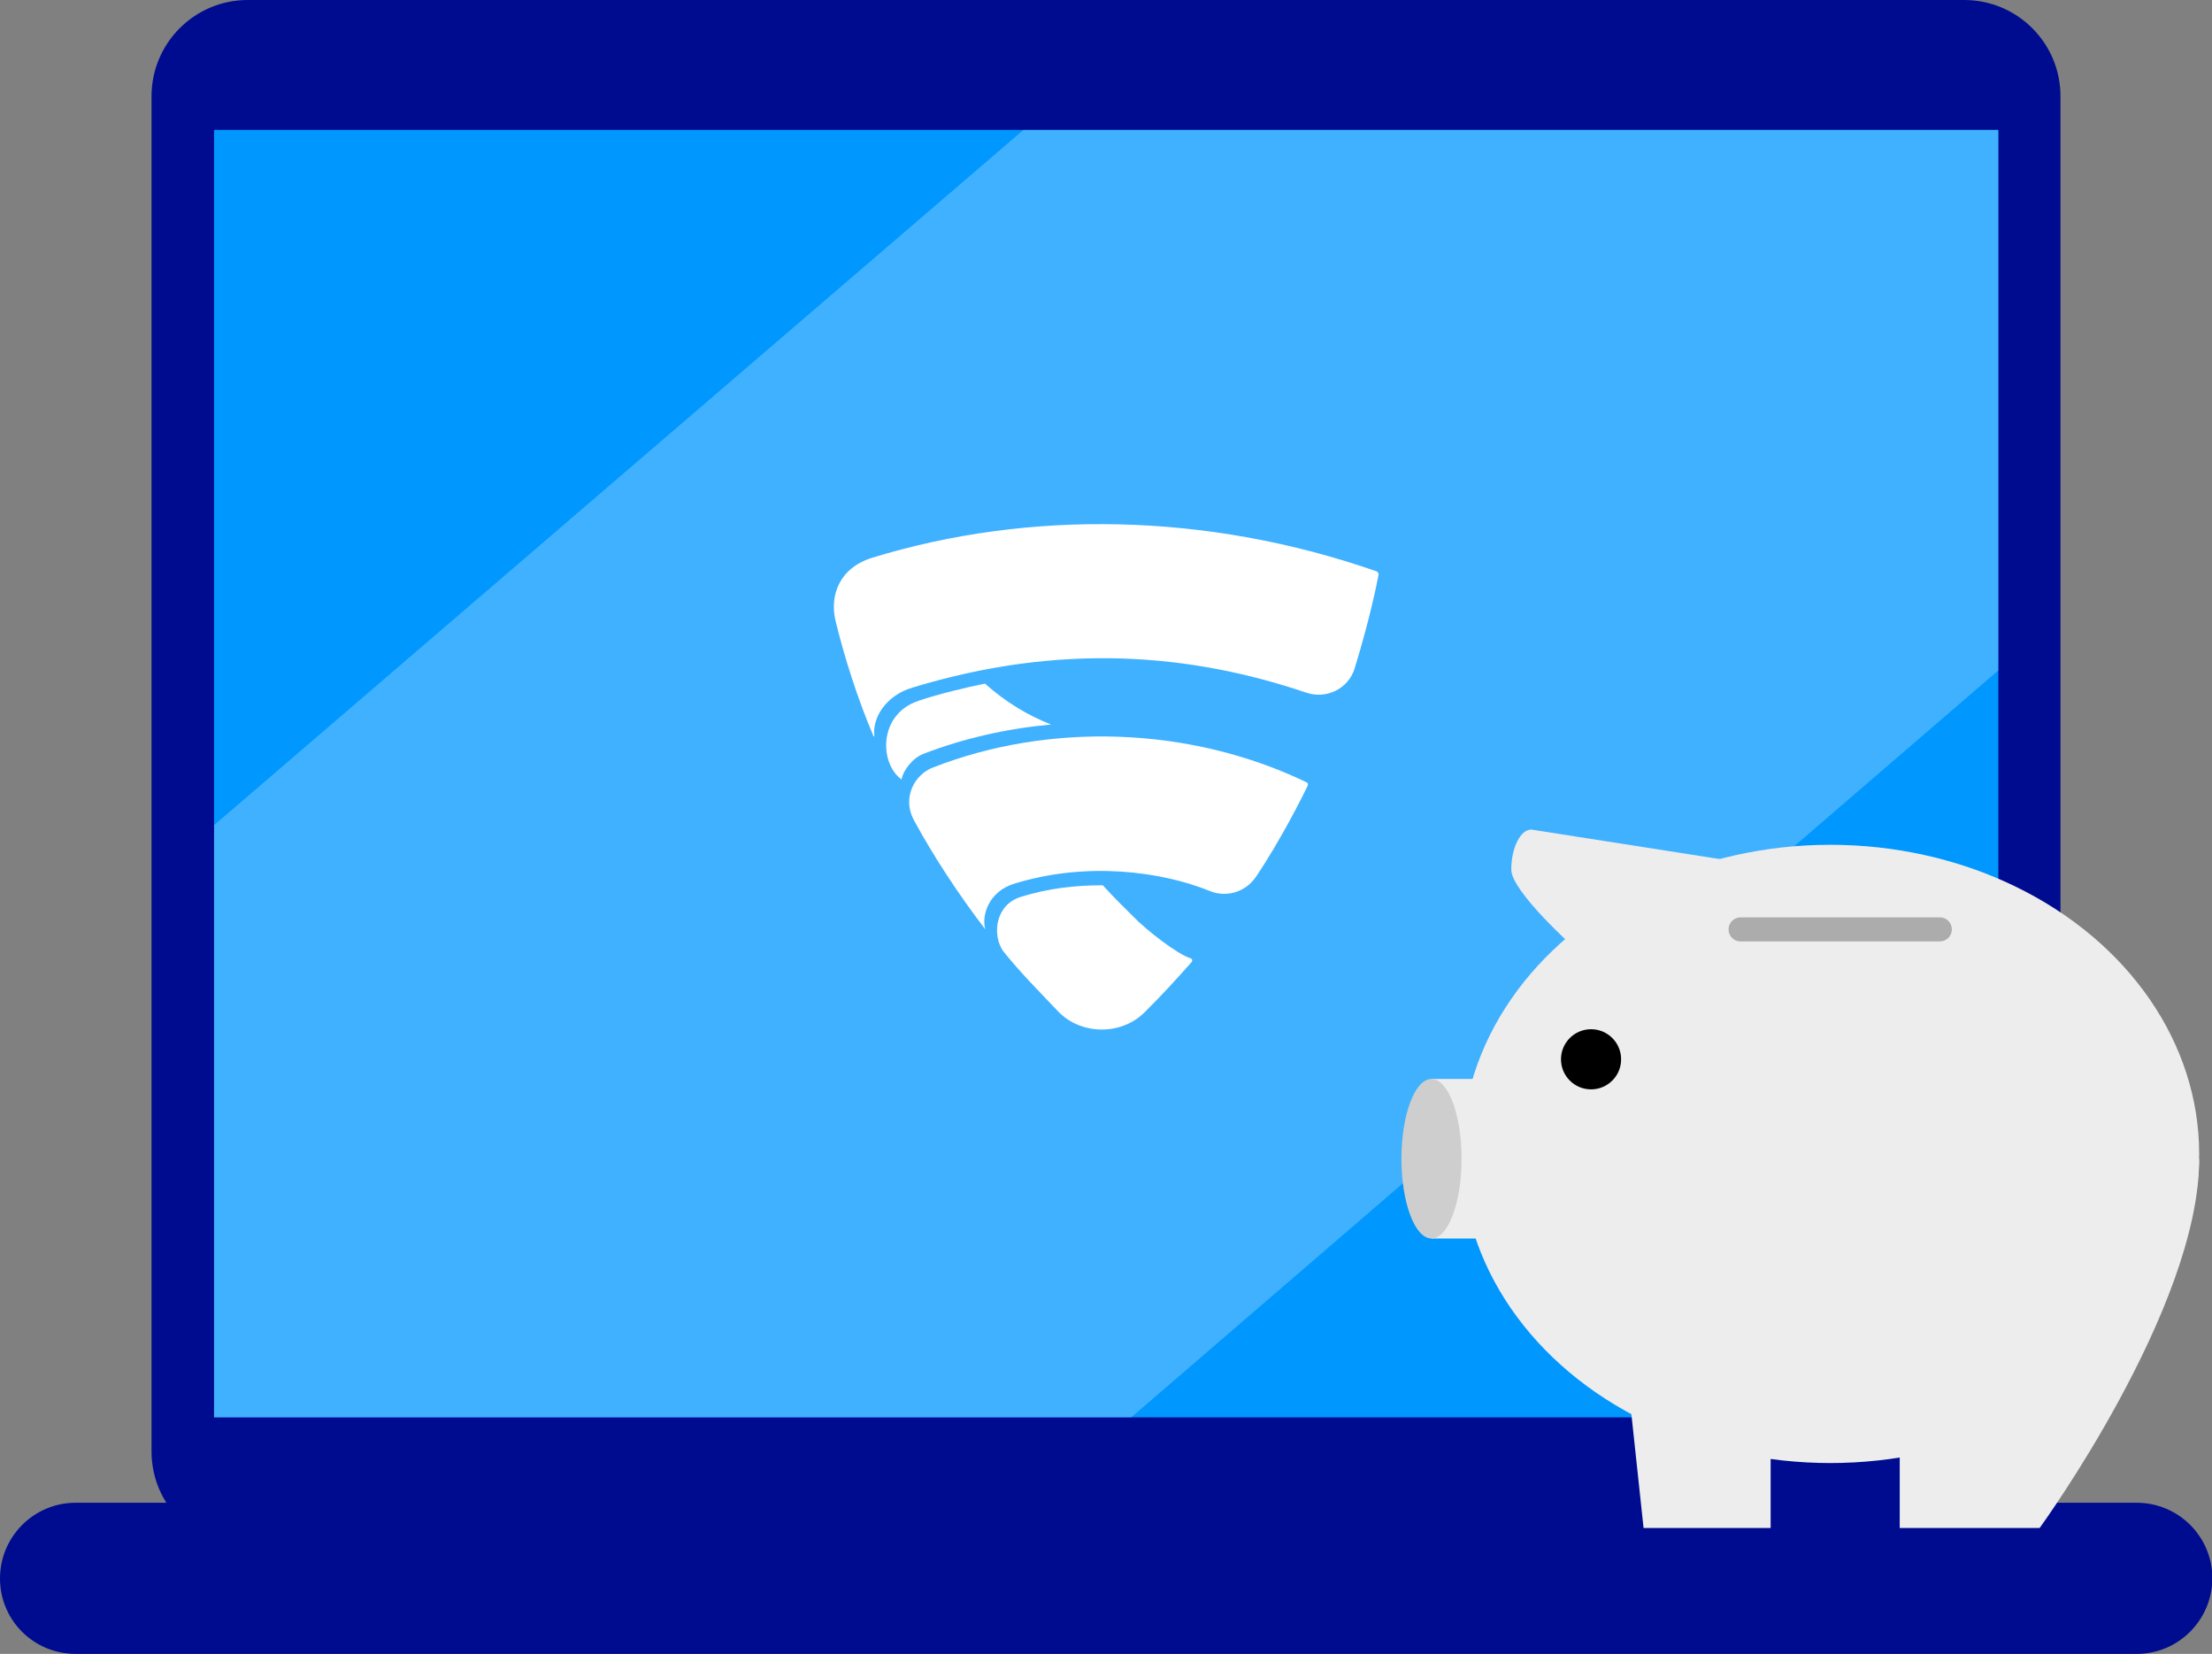 <?xml version="1.0" encoding="utf-8"?>
<!-- Generator: Adobe Illustrator 24.1.2, SVG Export Plug-In . SVG Version: 6.00 Build 0)  -->
<svg version="1.1" xmlns="http://www.w3.org/2000/svg" xmlns:xlink="http://www.w3.org/1999/xlink" x="0px" y="0px"
	 viewBox="0 0 551.8 412.5" style="enable-background:new 0 0 551.8 412.5;" xml:space="preserve">
<rect x="0" y="0" width="551.8" height="412.5" fill="#808080" stroke="none"/>
<style type="text/css">
	.st0{fill:#FFFFFF;}
	.st1{fill:#F0F0F0;}
	.st2{fill:#000C8F;}
	.st3{fill:#0097FF;}
	.st4{opacity:0.25;}
	.st5{clip-path:url(#SVGID_4_);}
	.st6{fill:#333333;}
	.st7{clip-path:url(#SVGID_4_);fill:#0057E1;}
	.st8{clip-path:url(#SVGID_4_);fill:#F1C9AA;}
	.st9{clip-path:url(#SVGID_4_);fill:#7D5032;}
	.st10{clip-path:url(#SVGID_4_);fill:#DD9500;}
	.st11{fill:#DD9500;}
	.st12{fill:#ECAA80;}
	.st13{fill:#7D5032;}
	.st14{fill:#B80000;}
	.st15{fill:#8C4F2C;}
	.st16{fill:#B76E42;}
	.st17{fill:#363636;}
	.st18{fill:none;stroke:#8A512F;stroke-miterlimit:10;}
	.st19{fill:none;stroke:#B80000;stroke-width:3.556;stroke-linecap:round;stroke-linejoin:round;stroke-miterlimit:10;}
	.st20{clip-path:url(#SVGID_6_);}
	.st21{opacity:0.6;}
	.st22{clip-path:url(#SVGID_10_);}
	.st23{fill:#CECECE;}
	.st24{clip-path:url(#SVGID_12_);}
	.st25{opacity:0.5;}
	.st26{fill:#FFFFFF;stroke:#DEDEDE;stroke-width:3.233;stroke-linecap:round;stroke-linejoin:round;stroke-miterlimit:10;}
	.st27{fill:#8A8A8A;}
	.st28{fill:#F5F5F5;}
	.st29{fill:#EDEDED;}
	.st30{fill:none;stroke:#DEDEDE;stroke-width:3.233;stroke-linecap:round;stroke-linejoin:round;stroke-miterlimit:10;}
	.st31{fill:none;}
	.st32{opacity:0.3;}
	.st33{fill:#00832C;}
	.st34{opacity:0.9;}
	.st35{fill:none;stroke:#ACACAC;stroke-width:6;stroke-linecap:round;stroke-linejoin:round;stroke-miterlimit:10;}
	.st36{fill:#212121;}
	.st37{clip-path:url(#SVGID_20_);}
	.st38{clip-path:url(#SVGID_20_);fill:#0057E1;}
	.st39{clip-path:url(#SVGID_20_);fill:#F1C9AA;}
	.st40{clip-path:url(#SVGID_20_);fill:#7D5032;}
	.st41{fill:#ACACAC;}
	.st42{clip-path:url(#SVGID_24_);}
	.st43{clip-path:url(#SVGID_26_);}
	.st44{fill:#525252;}
	.st45{clip-path:url(#SVGID_34_);}
	.st46{clip-path:url(#SVGID_36_);}
	.st47{clip-path:url(#SVGID_38_);}
	.st48{clip-path:url(#SVGID_40_);}
	.st49{clip-path:url(#SVGID_40_);fill:#0057E1;}
	.st50{clip-path:url(#SVGID_40_);fill:#F1C9AA;}
	.st51{clip-path:url(#SVGID_40_);fill:#7D5032;}
	.st52{clip-path:url(#SVGID_44_);}
	.st53{clip-path:url(#SVGID_44_);fill:#0057E1;}
	.st54{clip-path:url(#SVGID_44_);fill:#F1C9AA;}
	.st55{clip-path:url(#SVGID_44_);fill:#7D5032;}
	.st56{clip-path:url(#SVGID_44_);fill:#DD9500;}
	.st57{clip-path:url(#SVGID_46_);}
	.st58{clip-path:url(#SVGID_50_);}
	.st59{clip-path:url(#SVGID_52_);}
	.st60{clip-path:url(#SVGID_60_);}
	.st61{clip-path:url(#SVGID_60_);fill:#0057E1;}
	.st62{clip-path:url(#SVGID_60_);fill:#F1C9AA;}
	.st63{clip-path:url(#SVGID_60_);fill:#7D5032;}
	.st64{clip-path:url(#SVGID_64_);}
	.st65{clip-path:url(#SVGID_66_);}
	.st66{clip-path:url(#SVGID_74_);}
	.st67{clip-path:url(#SVGID_76_);}
	.st68{clip-path:url(#SVGID_78_);}
	.st69{clip-path:url(#SVGID_80_);}
	.st70{clip-path:url(#SVGID_80_);fill:#0057E1;}
	.st71{clip-path:url(#SVGID_80_);fill:#F1C9AA;}
	.st72{clip-path:url(#SVGID_80_);fill:#7D5032;}
</style>
<g id="Bground">
</g>
<g id="All">
	<g>
		<g>
			<g>
				<defs>
					<circle id="SVGID_43_" cx="147.1" cy="-567.6" r="188.6"/>
				</defs>
				<clipPath id="SVGID_2_">
					<use xlink:href="#SVGID_43_"  style="overflow:visible;"/>
				</clipPath>
				<g style="clip-path:url(#SVGID_2_);">
					<polygon class="st6" points="114,75.8 114,27.6 133.2,27.6 224.1,75.5 224.1,75.8 161,75.8 137.7,64.5 131.4,75.8 					"/>
				</g>
				<g style="clip-path:url(#SVGID_2_);">
					<polygon class="st6" points="35.2,75.8 35.2,27.6 16,27.6 -74.9,75.5 -74.9,75.8 -11.8,75.8 11.5,64.5 17.8,75.8 					"/>
				</g>
				<path style="clip-path:url(#SVGID_2_);fill:#0057E1;" d="M59.6,57.2C59,14.1,38.6-285.3,34-311.7c-0.5-2.8-1.2-5.5-2.1-8.1
					c-2.3-6.9-6.2-12.8-11.4-17c-4.9-4-10.9-6.4-18-6.4l-0.1,0l-0.1,0c-7.1,0-13.1,2.4-18,6.4c-5.2,4.2-9.1,10.2-11.4,17
					c-0.9,2.6-1.6,5.3-2.1,8.1c-4.6,26.4-25,325.8-25.6,368.9H59.6z"/>
				<path style="clip-path:url(#SVGID_2_);fill:#0057E1;" d="M192.9,30.8c-10.7-41.5-100.4-326.4-111-350.9c-1.1-2.6-2.4-5-3.9-7.3
					c-3.8-6.1-8.9-11-15-13.8c-5.7-2.7-12.1-3.7-18.9-2l-0.1,0l-0.1,0c-6.9,1.7-12.2,5.4-15.9,10.4c-4.1,5.3-6.4,11.9-7,19.1
					c-0.3,2.7-0.3,5.5-0.2,8.3c1.7,26.6,52,321.1,61.4,362.9L192.9,30.8z"/>
			</g>
		</g>
	</g>
	<g>
		<g>
			<g>
				<g>
					<g>
						<g>
							<path class="st2" d="M513.9,362c0,13.2-10.7,24-24,24H61.8c-13.2,0-24-10.7-24-24V24c0-13.2,10.7-24,24-24H490
								c13.2,0,24,10.7,24,24V362z"/>
						</g>
						<g>
							<rect x="53.4" y="32.4" class="st3" width="445.1" height="321.1"/>
						</g>
						<g>
							<g>
								<g>
									<g>
										<g>
											<g>
												<g>
													<path class="st0" d="M343.4,142.5c-42.2-14.7-86.6-15.4-125.8-3.4c-8.4,2.6-10.6,9.6-9.2,15.6
														c2.2,9.1,5.5,19.5,9.5,28.9c0.1,0.2,0.2,0.1,0.2-0.1c-0.5-4.4,2.8-10,9.5-12c37.1-11.3,69.5-8.5,98.4,1.3
														c4.9,1.6,10.3-1,11.9-6c3.9-12.7,5.6-21.4,6-23.5C343.9,142.8,343.6,142.6,343.4,142.5z"/>
												</g>
											</g>
											<g>
												<g>
													<path class="st0" d="M245.7,170.5c-4.9,1-11.6,2.6-16.6,4.3c-10.1,3.4-9.7,15.7-4.2,19.6c0.4-2.3,2.8-5.4,5.5-6.4
														c10.1-3.9,20.9-6.3,31.8-7.3C256.6,178.5,251.1,175.3,245.7,170.5z"/>
												</g>
											</g>
											<g>
												<path class="st0" d="M325.9,195.1c-29.1-14-64.2-15-93.1-3.7c-4.8,1.8-7.8,7.7-4.8,13.2c4.8,8.8,10.9,18.2,17.8,27.2
													c-1-3.3,0.7-9.4,7.2-11.4c17.8-5.5,36.5-3.2,49,1.9c3.5,1.4,8.4,0.6,11.3-3.6c6.2-9.2,11.7-20.2,12.9-22.7
													C326.4,195.5,326.2,195.2,325.9,195.1z"/>
											</g>
											<g>
												<g>
													<path class="st0" d="M297,239c-3.2-0.9-11.1-7.1-14.1-10.2c-1.9-1.9-4.8-4.7-7.8-8c-6.8,0-13.4,0.7-20.5,2.9
														c-6.5,2.1-7.1,9.7-4.3,13.6c4.9,6,8.3,9.3,13.7,15c5.7,5.9,15.8,6,21.6,0.1c4.3-4.3,6.9-7.1,11.7-12.5
														C297.5,239.6,297.4,239.1,297,239z"/>
												</g>
											</g>
										</g>
									</g>
								</g>
							</g>
						</g>
						<g class="st4">
							<polygon class="st0" points="53.4,205.8 53.4,353.5 282.2,353.5 498.5,167.2 498.5,32.4 255.3,32.4 							"/>
						</g>
						<g>
							<path class="st2" d="M533,412.5H18.9C8.4,412.5,0,404.1,0,393.7c0-10.4,8.4-18.9,18.9-18.9H533c10.4,0,18.9,8.4,18.9,18.9
								C551.8,404.1,543.4,412.5,533,412.5z"/>
						</g>
					</g>
				</g>
			</g>
			<g>
				<g>
					<g>
						<polygon class="st29" points="416.8,348.7 416.8,351.2 406.8,351.2 410,381.1 441.7,381.1 441.7,348.7 						"/>
						<path class="st29" d="M503.8,289v59.7h-19.9v7.5h-10v14.9v10h29.9h5c0,0,39.8-54.7,39.8-92H503.8z"/>
						<rect x="357.1" y="269.1" class="st29" width="29.9" height="39.8"/>
						<path class="st29" d="M382,206.9c-2.7,0-5,4.5-5,10c0,5.5,16.2,19.9,16.2,19.9l38.6-22.1L382,206.9z"/>
						<ellipse class="st29" cx="456.6" cy="287.8" rx="92" ry="77.1"/>
						<circle cx="396.9" cy="264.2" r="7.5"/>
						<ellipse class="st23" cx="357.1" cy="289" rx="7.5" ry="19.9"/>
					</g>
				</g>
			</g>
		</g>
		<line class="st35" x1="483.9" y1="231.8" x2="434.2" y2="231.8"/>
	</g>
</g>
</svg>
